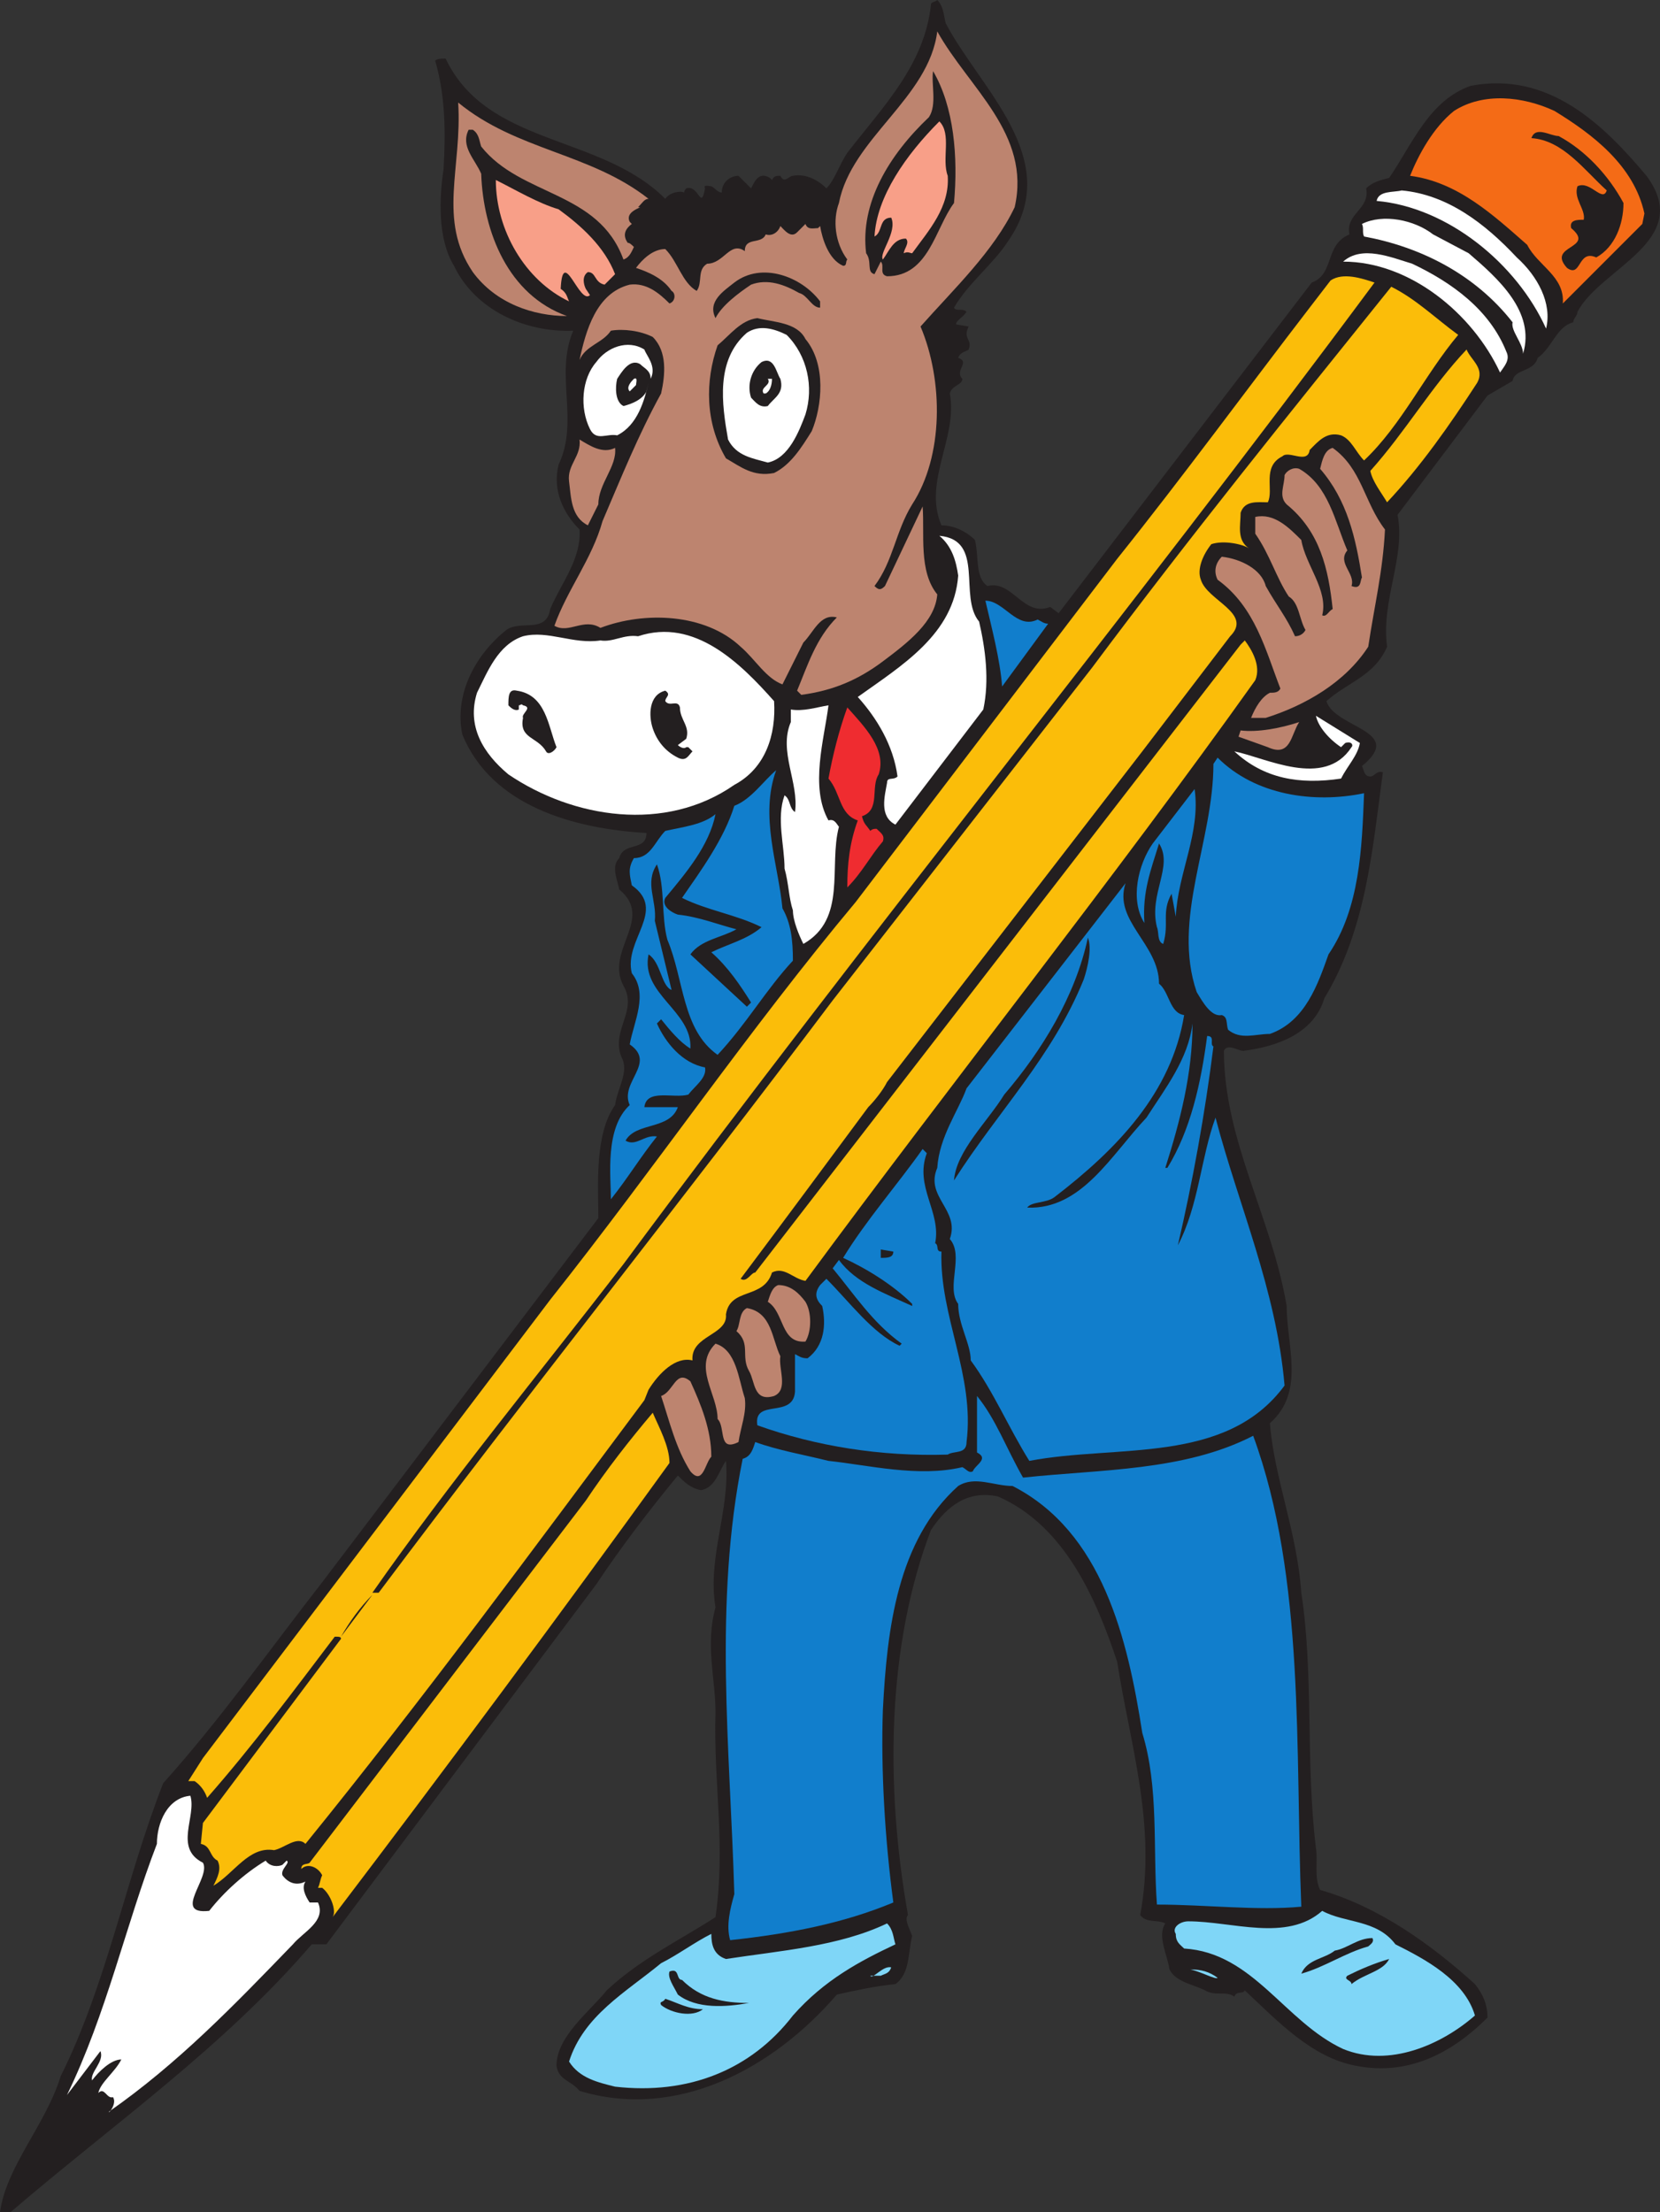 <svg xmlns="http://www.w3.org/2000/svg" width="595.092" height="792.75"><rect width="100%" height="100%" fill="#333333" stroke="none"/><path fill="#231f20" fill-rule="evenodd" d="M339 8.25c12 23.25 42.75 48.75 22.5 78-5.25 8.25-14.25 15-19.5 24 .75 1.5 3 0 4.5 1.5-1.5 2.25-3.75 3-3.75 4.5l4.5.75c-2.25 4.5 1.5 4.5 0 8.25-.75.75-3 .75-3.75 3 4.5 1.5-1.5 4.5 1.5 7.5 0 2.25-3.75 2.25-4.5 5.25 3 15.75-9.75 31.5-3 47.25 4.5 0 9 2.25 12 5.25 1.5 6 0 13.5 4.5 16.5 9-2.25 12.75 11.25 22.5 7.5l3 2.25 90.75-118.5c8.25-3 4.5-13.5 13.5-17.25-1.5-7.5 7.5-9 6-16.5 2.25-2.25 5.25-3 8.25-3.75 8.25-12 14.25-27.75 29.25-33 27.75-5.25 47.25 13.5 63 32.25 17.25 23.25-16.5 33-24.75 48.75 0 1.5-1.5 2.25-1.5 3.75-6 1.5-7.5 9-12.75 12.75-1.5 5.25-8.25 3.75-9 8.25l-9 5.25L501 184.5c3 15-6 30.75-3.75 47.25-4.5 10.5-14.25 12.75-21.75 19.5 3 9.75 28.5 10.5 12.75 23.25.75 1.5.75 3.75 3 3.75 1.5 0 2.25-2.25 4.5-1.5-3.75 27.75-6 56.25-21 81C471 370.5 457.5 375 446.25 376.5c-1.5.75-6-3-7.5 0 0 32.25 17.25 60 22.5 91.5 0 14.25 6.75 30.75-6 42 1.5 19.5 9.75 39 11.25 60.75 4.5 29.25 1.5 60.75 5.25 91.5.75 4.5-.75 10.5 1.5 15 21 6 39.75 19.5 55.5 33.75 3 3.75 4.5 7.5 4.5 12-12.75 12.75-28.5 21-47.25 17.25-15.75-3-27.75-15.75-39.75-27-.75 1.5-3 0-3.75 2.25-3-2.25-6.75 0-10.5-2.25-4.5-2.25-10.5-3-12.75-7.5-.75-5.25-4.5-12-1.5-16.5-3-1.5-6.75 0-9-3 6-32.25-3.75-61.5-8.25-90.75-7.5-22.5-18.75-48.75-42.75-59.25-10.5-2.25-18 3-24 12-15.75 41.25-16.5 91.5-8.25 138-1.5 1.5.75 5.25 1.5 7.5-1.5 6-.75 13.5-6 17.25-7.5.75-14.25 2.25-21 3.75-23.25 27-57.75 45-92.25 34.5-3-3.75-7.5-3.75-8.25-9 0-10.5 12-19.5 18-27 12-11.25 26.25-18 39-26.25 3.75-26.25-.75-47.25 0-73.5 0-12-3.75-24 0-37.5-3-18 5.25-34.5 3.75-52.5-2.25 3-3.75 9.75-9 10.5-3.75-.75-6-3-8.25-5.25-10.5 12.75-20.25 25.5-29.25 39l-96.75 129h-5.25c-31.5 36.75-71.25 64.5-108 96H0c2.25-16.5 16.5-31.5 21.75-48.75C38.25 711 45 673.5 58.5 639c20.25-22.5 38.25-48 57-72l99-130.5c0-11.25-1.5-30 6-40.5.75-6 5.25-12 2.25-17.25-3.75-9.75 6-16.5.75-25.5-6.75-12.75 11.25-24-1.5-34.5-.75-3.75-3-8.25 0-11.25 1.5-6 9.75-2.25 9.75-9-26.25-1.5-55.5-9.75-66-35.25-3-14.25 4.5-28.5 15.75-37.5 5.25-3.75 14.25 1.5 15.75-7.5 3.75-9 11.25-18 10.5-28.5-6-6-9.75-14.25-7.5-23.25 7.5-15.75-1.5-32.25 5.25-48-17.25.75-35.25-7.5-42.75-23.25-6-9.75-5.25-24.75-3.75-34.5.75-12.75.75-26.25-3-39 .75-.75 2.25-.75 3.75-.75 15 31.5 55.5 27 78.75 50.25 1.5-2.25 5.25-3 6.75-2.25 0-.75.75-1.5.75-1.5 4.5-1.5 5.25 8.25 6.75 0-.75-1.5 1.5-.75 2.25-.75 1.5.75 2.25 2.25 3.75 2.25 0-3.75 3-6 6-6l4.5 4.5c1.5-3 3-6 6.75-3.75l.75.75c.75-1.5 1.5-1.5 3-1.5 1.5 3 3 0 4.5 0 3.75-.75 8.25.75 12 4.5 3-3 4.5-8.25 7.5-12.75 12.75-16.5 27.75-31.5 30-53.25 0-.75 1.5-.75 2.25-1.5 2.25 2.25 2.25 5.25 3 8.25"/><path fill="#bd846f" fill-rule="evenodd" d="M363.75 74.25C356.25 90 342 103.5 330 117c8.25 19.5 8.25 46.5-3 63.75-6 9.75-6.75 20.25-13.5 29.25 1.5 1.5 2.25 1.5 3.75 0l13.5-28.5c.75 9.75-1.5 23.25 5.25 31.5-.75 9.75-10.5 17.25-19.5 24s-18 10.5-29.25 12l-1.5-1.5c3.75-9 6.75-18.75 14.25-26.25-6-1.5-8.25 5.25-12 9l-7.5 15c-6-2.25-9.75-9-15-13.5-12.75-12-34.5-12.75-50.25-6.75-6-3.75-11.25 2.25-16.5-.75 4.5-12.75 13.5-24 17.25-37.5C222.75 171 228.75 156 237 141c1.5-6.75 2.25-15-3-20.25-4.5-2.25-10.5-3-15-2.25-3 4.5-9 5.25-11.25 10.5 2.25-10.5 6-24 18-27 6-.75 10.5 3 14.25 6.75 2.25-.75 2.25-3.75.75-4.5-3-4.5-8.25-6.75-12.75-8.25 2.25-3 6-6.75 10.5-6.75 4.5 4.5 6 12 11.25 15 2.25-3 0-7.5 3.75-9.75 6 0 8.25-8.25 13.5-4.5 0-5.25 6-2.25 7.5-6 2.25.75 4.5-.75 5.25-3 1.5 1.5 3.75 4.5 6 2.25l3-3c.75 2.25 3 1.5 4.5 1.5L294 81c.75 4.5 3 12 8.25 14.25 1.5 0 .75-1.5 1.5-2.25-4.5-6-5.25-14.25-3-20.25 4.5-23.25 32.25-37.5 35.25-61.5 11.25 20.25 33.75 36.75 27.75 63"/><path fill="#231f20" fill-rule="evenodd" d="M342 72.75c-6.75 9-9 26.25-24 26.25-3-.75-.75-3.75-2.25-5.25l-2.25 4.5c-3-.75-.75-4.5-3-7.5-2.25-18 8.25-35.25 22.5-48.75 3-4.5.75-12 1.5-16.5 7.5 12.75 9 30.75 7.5 47.25"/><path fill="#f46b16" fill-rule="evenodd" d="m589.5 76.5-.75 3.75-28.5 28.5c.75-9.75-9-13.5-12.75-21-12-10.5-24.75-22.5-42-24.75 3-7.5 8.25-17.25 15.75-23.25 10.5-6.75 24.75-5.25 36 0 13.5 8.25 28.5 19.5 32.25 36.75"/><path fill="#bd846f" fill-rule="evenodd" d="M232.5 71.25c-1.5 0-2.25 1.5-3.75 3h.75c-1.5.75-5.25 2.25-3.75 5.25l.75.75c-3 2.25-3 4.5-1.5 6.75.75 0 1.5.75 2.25 1.5-.75 1.5-1.5 3.75-3.75 4.5-9-24.75-36.75-22.5-51-40.5-.75-2.25-.75-4.5-3-6H168c-3 6 2.25 10.5 4.5 15.75.75 21 9.75 43.5 30.75 51-12 0-25.5-4.5-33.75-15.75-12.75-18.75-3.75-37.5-5.25-60.75 21 17.25 47.25 18 68.25 34.5"/><path fill="#f89f88" fill-rule="evenodd" d="M339.75 63C340.5 74.25 333 82.5 327 90.75c-.75 0-1.5-.75-3 0 0-1.5 2.25-3.75.75-5.25-4.5 0-6 4.5-8.25 7.5-1.5-2.25 5.25-9.75 3-15-4.5 0-3 5.25-6 6.75.75-14.25 11.25-29.25 23.25-41.25 4.5 4.5.75 13.5 3 19.5"/><path fill="#231f20" fill-rule="evenodd" d="M582 72.75c0 7.5-3 15.75-9.75 19.5-6.75-3-5.25 7.5-10.5 3.75-7.5-8.25 10.5-6.75 1.5-14.25-.75-3 2.25-3 4.5-3 .75-3.75-3.75-7.5-2.25-12 4.5-2.25 9 6 10.5 1.5-8.25-7.5-15.75-18-27-18.75 1.5-4.5 6.75-.75 9.75-.75 9.75 5.25 18 14.25 23.25 24"/><path fill="#f89f88" fill-rule="evenodd" d="M200.25 75c8.25 6 16.5 13.5 20.25 23.25l-3.75 3.75c-3.75-.75-3-4.5-6-4.5-2.25 1.5-1.5 4.5-.75 6l1.5 2.25c-3.75 3.75-9.75-18-10.5-2.25 2.25 1.5 2.25 3 3 4.5-15.75-7.5-26.25-25.5-26.25-43.5 7.5 3.75 15 8.25 22.5 10.5"/><path fill="#fff" fill-rule="evenodd" d="M543.75 92.25c7.5 6.75 12.75 16.5 10.5 25.5C543.75 94.5 519 74.25 493.5 72c.75-3.75 6-3 9-3.75 16.5 1.5 30 12 41.25 24"/><path fill="#fff" fill-rule="evenodd" d="M526.5 90.75c10.5 9 24 21 19.5 36 0-3.75-4.5-8.25-3.75-11.25-13.5-17.25-33-27-53.25-30.75-.75-1.5 0-3-.75-4.5 7.5-3.75 18.75-1.5 25.5 3.75l12.75 6.75"/><path fill="#fff" fill-rule="evenodd" d="M540 126c1.5 3-.75 5.25-2.25 7.5-9.75-21-32.25-39.75-56.25-39.75 6.75-6 17.25-1.5 24.75.75C520.5 101.25 534 111 540 126"/><path fill="#231f20" fill-rule="evenodd" d="M294 108v2.25c-3 0-4.5-4.5-7.5-5.25-5.25-3-11.25-5.25-17.25-3-4.5 3-10.5 7.5-12.75 12-3-6 3-9.75 6.75-12.75 9.75-7.5 24-2.25 30.75 6.75"/><path fill="#fbbd09" fill-rule="evenodd" d="M492.75 101.25C404.25 220.5 311.25 334.5 223.5 453c-30 39-62.25 78-90 117.75h2.25c54-72 108-139.5 162.75-212.25l93-119.25C426.75 192 462 148.5 498.75 102.75c9 4.5 15.75 11.25 24 17.25-12 14.25-20.25 32.25-33.75 45-3-3-4.5-7.5-8.25-9-5.25-1.5-8.25 2.25-11.25 5.25-.75 5.25-7.5 0-9.75 2.25-7.5 3.75-3 12-5.25 16.5-3.75 0-8.25-.75-9.75 3.75 0 4.5-1.5 9.75 3 12.75-2.25-1.5-9-3-13.5-1.5-3 3.75-5.25 9-3.75 12.75 2.25 7.5 18.75 12 10.5 20.25l-31.5 41.25-91.5 118.5c-1.5 3-4.5 6.75-6.75 9-15 20.25-30 40.5-45.75 61.5 2.25 1.5 3.75-2.25 5.25-2.25l174-225 1.5-1.5c2.25 3 6 9 3.75 14.25-50.25 70.5-108.75 144-161.25 215.25-4.5-.75-7.5-5.25-12-3-3 9.75-15 5.25-16.5 15 .75 7.5-12.75 7.5-12 16.5-6-1.5-12 4.5-15.75 10.5l-1.5 3.75C191.25 555 151.5 609 109.5 660.75c-3-3-7.5 1.5-11.25 2.25-9-1.5-14.25 8.25-21.75 12.75 1.5-3 3-6 1.5-9-3-1.5-2.25-5.25-6-6l.75-7.5 49.5-66c0-.75-.75-.75-2.25-.75-14.25 18.75-29.25 39-45.75 57.75-.75-2.25-2.25-4.5-4.5-6H67.5l5.25-8.25 124.5-164.25c37.5-47.25 71.25-96.75 109.5-142.5l93.75-123c24-30 46.5-60.75 69-90 2.25-3 5.25-6.75 7.5-9.75 4.5-3 11.25-.75 15.75.75"/><path fill="#231f20" fill-rule="evenodd" d="M288.75 121.5c7.5 9 6 24 2.25 33-3.75 6-7.5 12-13.5 15-7.5 1.5-12-2.25-17.25-5.25-7.5-12.75-7.5-27.75-3-40.5 4.5-3.75 8.25-9 14.25-9.75 6 1.5 14.25 1.5 17.25 7.5"/><path fill="#fff" fill-rule="evenodd" d="M282 120c7.5 7.5 9.75 18.75 6.75 28.5-2.25 6-6 15.75-13.5 17.25-5.25-1.5-11.25-2.25-14.25-8.25-2.25-12.75-4.5-28.5 6.75-38.25 4.5-3 9.75-1.5 14.25.75m-51 5.25c.75 2.25 4.5 6 2.25 10.5 0-3-2.25-3.75-3.75-5.25-3.75-2.25-6.75 3-8.25 5.25-.75 3-.75 8.25 2.25 9.75 3-.75 6.75-2.25 8.25-5.25l.75-3c-1.5 6-3.75 15-11.25 18.75-3.75-.75-7.5 2.25-9.75-2.25-3.75-7.5-3-18 2.25-24 3.75-5.25 11.25-8.25 17.25-4.5"/><path fill="#fbbd09" fill-rule="evenodd" d="M529.5 137.25c-9.75 15-20.25 30-32.25 42.75-2.25-3.75-5.25-7.5-6-11.25 12.75-14.25 21.75-30 34.5-43.5 1.5 3.75 6.75 6.75 3.75 12"/><path fill="#231f20" fill-rule="evenodd" d="M279.75 135.75c1.5 5.25-2.25 6.75-4.5 9.75-3 .75-4.5-1.5-6-3-1.5-4.5 0-9.75 3.75-12.75 4.5-2.25 5.25 3.75 6.75 6"/><path fill="#fff" fill-rule="evenodd" d="m228 138-2.25 2.25c-1.5-1.5.75-3.75 1.5-4.5 1.5-.75.75 1.5.75 2.25m48.75-2.25c0 2.25-.75 4.5-2.25 5.25h-.75c-1.5-2.25 3-3 1.5-5.25h1.5"/><path fill="#bd846f" fill-rule="evenodd" d="M220.5 160.5c.75 6.75-6 12.75-6 20.25l-3.75 7.5c-6-3-6-9.75-6.75-15.75s4.5-9 3.75-15c3.75 2.25 8.25 5.25 12.75 3m276 29.25c-.75 15-3.75 27-6 42-8.25 12.75-22.5 21-36.75 25.5h-5.25c1.5-3.75 3.75-7.5 6.75-9 1.5 0 3 0 3.75-1.5-5.25-13.5-9-29.25-22.5-39-1.5-3-.75-6 1.5-8.25 6.75.75 14.25 4.5 15.75 10.5 3.75 6.75 7.5 11.25 10.5 18 1.5 0 3-.75 3.75-2.25-2.25-3.75-2.25-9.75-6-12-4.5-6.75-6.75-15-12-22.5v-6c6.75-1.5 12 3.75 16.5 8.25 1.5 9 9.75 18 7.5 27 1.5.75 2.25-1.5 3.75-2.25-1.5-14.25-4.5-27.75-16.5-37.5-3-3-.75-6.75-.75-10.5.75-1.5 3-3 5.25-2.25 10.5 6 12.75 18.75 17.25 29.25-3.75 4.5 3 8.25 1.5 12.75 3.75 1.5 3-2.25 3.75-3-2.25-14.25-5.25-27.75-15-39 .75-3 1.5-6.75 4.5-7.5 10.5 7.5 11.25 19.5 18.75 29.25"/><path fill="#fff" fill-rule="evenodd" d="M351 222.75c2.25 9.75 3.75 21 1.5 31.5L321 295.5c-6-3-3.75-10.5-3-15 0-2.25 2.25-.75 3.75-2.25-1.5-11.25-7.5-21-14.25-28.5 15.75-11.25 34.5-22.5 36-43.5-.75-5.25-2.25-10.5-6.75-14.25 16.5 1.5 6.75 21.75 14.25 30.75"/><path fill="#117ecc" fill-rule="evenodd" d="M372 222c1.5.75 2.25 1.5 3.75 1.5l-16.5 22.5c-.75-9.75-3.75-21-6-30.75 6.75 0 11.25 10.5 18.75 6.75"/><path fill="#fff" fill-rule="evenodd" d="M277.5 251.25c.75 12-3 24-14.25 30-24.75 17.25-57.75 12-81-3.75-9-7.5-15-17.25-11.25-29.25 3.75-7.5 7.5-17.25 16.5-20.25 9-2.25 18 3 27.75 1.5 4.5.75 8.25-2.25 13.5-1.5 20.25-6.75 36.75 9.75 48.75 23.25"/><path fill="#231f20" fill-rule="evenodd" d="M199.5 267.75c-.75 1.5-3 3-3.75 1.5-3-5.25-9.75-4.5-8.25-12-.75-1.5 3.75-3.75 0-4.5-.75-.75-.75 0-1.5 0v1.5c-1.5.75-3-.75-3.75-1.5 0-3 0-6 3-5.25 10.5 1.5 11.25 12.75 14.25 20.25m39-20.25c2.25 1.5 0 2.25 0 3.75 1.5 2.25 4.5-.75 5.25 2.25 0 4.5 3.75 6.75 2.25 11.25l-3 2.25c.75.75 2.25 1.5 3 .75h.75l1.5 1.5c-1.5 1.5-2.25 3.75-5.25 2.25-4.5-2.25-7.5-6-9-10.5s-1.5-12 4.5-13.5"/><path fill="#fff" fill-rule="evenodd" d="M297 294c2.25-.75 3 1.5 3.75 2.25-3.75 14.25 3 33-12.75 42-1.5-3-3.75-8.25-3.75-12-1.5-4.5-1.5-9.75-3-15 0-8.25-3-18 0-26.25 2.25 1.5 1.5 4.5 3.75 6 1.5-10.5-6-21.75-1.5-32.25v-4.5c4.5.75 9-.75 13.5-1.5-1.5 12-6.75 29.25 0 41.25"/><path fill="#ef2c30" fill-rule="evenodd" d="M315 277.5c-3 4.5.75 12.75-6 15 .75 3 1.5 3 3 5.25.75-.75 1.5-.75 2.25-.75 1.5 1.5 3 2.25 2.25 4.5-4.5 5.25-7.5 11.25-12.75 16.5 0-8.25.75-15.75 3.75-24-6.75-2.25-6-9.75-10.5-15 1.5-8.25 3.75-17.25 6.75-25.5 6 6.75 14.25 15 11.25 24"/><path fill="#fff" fill-rule="evenodd" d="M487.5 266.25c-.75 4.5-4.5 8.25-6.75 12.75-15 2.25-27.75 0-38.25-9.75 11.25 2.25 32.25 13.5 42-1.5.75-.75 0-2.25-2.25-1.5l-1.5 1.5c-4.5-3-8.25-7.5-9-11.25l15.75 9.75"/><path fill="#bd846f" fill-rule="evenodd" d="M465.75 258.75c-3 4.5-3 12.75-11.25 9L444 264l.75-2.25c6 .75 14.25-.75 21-3"/><path fill="#117ecc" fill-rule="evenodd" d="M489 284.25c-.75 19.5-1.5 41.25-12.75 57.75-3.75 10.5-8.25 24-21 28.5-5.25 0-10.5 2.25-15-1.5-.75-2.25 0-4.5-2.25-5.25-3.75.75-6.75-4.5-9-8.25-9-26.25 6-54 6-81.75l1.5-2.25C450 285 471 288 489 284.25M280.5 325.5c3 5.25 3.75 11.25 3.75 18.75-9.75 10.5-16.5 22.5-27 33.75-12.75-9-12-27-18-41.25-2.25-8.25-.75-18.75-3.75-27-4.5 6.75 0 12.75-.75 20.25l6 24.75C237 353.25 237 345 232.5 342c-3 14.25 15.75 20.25 15 33.75-3.75-2.25-7.5-6.75-10.5-10.5l-1.5 1.5c3 6.75 9 14.25 17.25 15.75.75 3.75-3.75 6.75-6 9.75-5.25 1.5-15-2.25-15.75 4.5h12c-3 8.25-15 5.25-18.75 12 3.75 2.25 6.75-2.25 11.25-1.5-6 7.5-10.5 15-16.5 22.5 0-8.25-2.25-25.5 6.75-33.75-3.75-8.25 9.75-15 0-21.75 1.5-8.25 6.75-18 .75-25.5-3-12 12.75-22.5 0-31.5-.75-3.75-1.5-6 .75-9.75 6 0 7.5-6 11.25-9.75 6.75-1.5 13.5-2.25 18-6-2.25 11.25-10.5 21-18 30-1.5 3 2.25 5.25 4.5 6 7.5.75 15 3.75 21 5.25-5.25 3-12.75 3.75-16.5 9l20.25 18.75 1.5-1.5c-3.75-6-8.25-12.75-14.25-18 6-3 12.75-4.5 18-9-9-4.5-19.5-6-28.5-10.5 6.75-9.75 15-21 18.75-33 6-2.25 10.5-9 15-12.75-6 16.5.75 33.75 2.25 49.5m141 3-1.5-8.25c-3.75 6.75-.75 10.5-3 18-2.25-.75-1.5-4.5-2.25-6-3-12 6-21.75.75-30-3 9.75-6 17.25-5.25 28.5-5.25-8.25-2.25-21 3-28.5l15-19.5c2.25 15.75-6 30-6.75 45.75"/><path fill="#117ecc" fill-rule="evenodd" d="M415.5 352.5c3.75 3 3.75 10.5 9 11.25-4.5 27.75-24 48-46.5 65.25-3 2.25-8.25 1.5-9.75 3.75 19.5.75 30-18.75 42.75-32.25 6.75-10.5 15-21 16.5-33.75 0 18-4.5 35.25-9.75 51.75h.75c8.25-13.5 12-30 14.25-47.25 3 0 .75 3 2.25 3.75-3 24-7.5 48.75-12.75 71.25 7.5-14.25 8.25-31.5 13.5-45.75 8.25 31.5 21.75 61.5 24.75 96-21 28.5-60 21-91.5 27-7.5-12-12.75-24.75-21-36 0-6-4.5-12.75-4.5-20.25-4.5-6 2.25-17.25-3-23.25 3.75-10.5-9-15-4.5-25.5.75-11.25 7.5-20.25 10.5-28.5l57-73.5c-4.5 13.5 12 21.75 12 36"/><path fill="#231f20" fill-rule="evenodd" d="M388.5 351c-11.25 27.75-30.75 47.25-46.5 72 .75-10.5 12-21 18-30.75C373.5 376.5 385.5 357 390 336c1.5 3.75 0 10.5-1.5 15"/><path fill="#117ecc" fill-rule="evenodd" d="M332.25 413.25c-4.5 12 5.25 21 3 32.25 1.5.75 0 3 2.25 3-.75 23.25 12 44.25 9 68.25 0 4.5-4.5 3-6.75 4.5-24 .75-47.25-3-68.25-10.5-1.5-9.75 12.75-2.25 13.5-12v-13.5c1.5.75 2.25 1.5 4.5 1.5 6-4.5 6.75-12 5.25-18.75-2.25-2.25-3-4.5-.75-7.5l2.25-2.25c8.25 8.25 16.5 19.5 26.25 24l.75-.75c-10.5-7.5-17.25-18-24.75-27l2.25-3c6 8.25 16.5 12 26.25 16.5v-.75c-6.75-6.75-16.5-12.75-24.75-16.5 8.25-13.5 19.5-26.25 28.5-39l1.5 1.5"/><path fill="#231f20" fill-rule="evenodd" d="M320.25 448.5c0 2.25-2.25 2.25-4.5 2.25v-3l4.5.75"/><path fill="#bd846f" fill-rule="evenodd" d="M288.75 466.5c2.25 3.75 2.25 10.5 0 14.25-9 .75-7.5-10.5-13.5-14.25.75-2.25 1.5-5.25 3.75-6 4.5 0 7.5 3 9.75 6m-9 19.5c-.75 4.5 3 12-2.25 14.25-7.5 2.25-6.75-5.25-9-9-3-5.25.75-9.75-4.5-14.25 1.5-2.25.75-6.75 3.75-8.25 9 1.5 9 11.25 12 17.25M267 501c.75 5.25-1.5 10.5-2.25 15.75-7.5 3.75-4.5-5.25-7.5-8.25 0-9-9-18.75-.75-27 7.5 2.25 8.25 12.75 10.5 19.5m-12 21c-2.25 2.25-3 10.5-7.5 5.25-5.25-8.25-7.5-18-10.5-27 4.5-1.5 5.25-9.75 10.5-5.25 3.75 8.25 7.5 17.25 7.5 27"/><path fill="#117ecc" fill-rule="evenodd" d="M366.75 529.5c27.75-3 57.75-2.25 82.5-15 18.75 51 15 113.25 17.25 168.75-15.75 1.5-34.5-.75-51.75-.75-1.5-20.25.75-42-5.25-61.5-5.25-33.75-14.25-72-46.5-88.5-6.75 0-13.5-3.75-19.5 0-21.75 19.5-25.5 51-27 80.25-.75 21.75.75 46.5 3.75 69-18 7.5-37.5 11.25-58.5 13.5-1.5-5.25 0-11.25 1.5-16.5-1.5-51.75-7.5-104.25 3-156 3-.75 3.75-3.75 4.5-6 8.25 3 17.25 4.5 26.25 6.75 14.25 1.5 32.25 6 48 2.25 1.5.75 2.25 2.25 3.75 1.5.75-2.25 6-4.5 1.5-6.75v-20.25c6.75 8.25 10.5 18.75 16.5 29.25"/><path fill="#fbbd09" fill-rule="evenodd" d="M240 524.25c-39 54-80.25 109.5-120.75 162.75 1.5-2.25-.75-8.25-3.75-10.5H114c.75-1.5.75-3 1.5-4.5-1.5-3-5.25-4.5-7.5-2.25 0-2.25 2.25-1.5 3-2.25l99-129.75c7.5-11.25 15.75-21.75 24-31.5 2.25 5.25 6 12 6 18"/><path fill="#231f20" fill-rule="evenodd" d="M122.25 586.5c3-5.25 6.75-10.5 11.25-15l-11.25 15"/><path fill="#fff" fill-rule="evenodd" d="M68.25 643.5c2.25 7.5-6 18.75 4.5 24 3 5.25-11.25 18.75 2.25 17.25 5.25-6.75 12.75-13.5 20.25-18 1.5 2.25 4.5 2.25 6 1.5l1.5-1.5c1.5.75-2.25 3-1.5 5.25 2.25 3 5.25 3.75 8.25 2.25-1.5 2.25 0 5.25 1.5 7.5h3c3 6.75-5.25 10.5-9 15-21 21.75-41.25 42.75-66 60 0 .75 3-3 1.5-5.25-2.25.75-3-3.75-5.25-1.5.75-3.75 6-7.5 8.25-12-3.75 0-8.25 4.5-10.5 7.5-.75-3 4.5-6.75 3-10.5l-12 15.75c14.25-29.25 21-60.75 32.25-90 0-7.5 3.75-16.5 12-17.25"/><path fill="#7fd6f7" fill-rule="evenodd" d="M500.25 696.75c10.5 5.25 24.75 12.75 28.5 25.5-12 10.5-30.75 18.75-47.25 12-21-9.75-32.25-34.5-57-36-1.5-1.5-3-2.25-3-5.25-1.5-2.25 1.5-4.5 4.5-4.5 15.75 0 35.25 7.5 48-3.75 8.25 4.5 19.5 3 26.25 12m-179.25 0c-12.75 6-25.5 12.75-36.75 25.5-15 19.5-37.5 28.5-63.75 25.5-6-1.5-12.75-3-16.5-9 5.25-16.5 20.25-24.75 33-35.25 6-3 12-7.5 18-10.5 0 3.75.75 7.5 5.25 9 19.5-3 40.5-4.5 57.75-12.75 2.25 2.25 2.25 5.25 3 7.5"/><path fill="#231f20" fill-rule="evenodd" d="M492 694.5c.75 1.5-.75 2.25-1.5 3-8.25 2.25-15.75 7.5-24 9.75 2.25-5.25 8.25-5.25 12-8.25 4.5-.75 8.25-4.5 13.5-4.5m6 7.5c-2.25 4.5-9 5.25-13.5 9 0-1.5-3-1.5-1.5-3 4.5-2.25 9.75-4.5 15-6"/><path fill="#7fd6f7" fill-rule="evenodd" d="M319.5 705c-.75 2.25-2.25 2.25-3.75 3H312c.75 1.5 4.5-3.75 7.5-3m117 3.75c-.75.75-6-2.25-9.75-3 3.75 0 6.75.75 9.75 3"/><path fill="#231f20" fill-rule="evenodd" d="M244.5 709.5c6.75 6.75 15 8.25 24 8.25-8.25 1.5-18.75 2.25-25.5-3-1.5-3-3.75-6-3-8.25 3.75-1.5 2.25 3 4.5 3M252 720c-3.75 3-11.25 1.5-15-1.5-.75-1.5.75-.75 1.5-2.25 4.5 1.5 8.25 3.75 13.5 3.75"/></svg>
